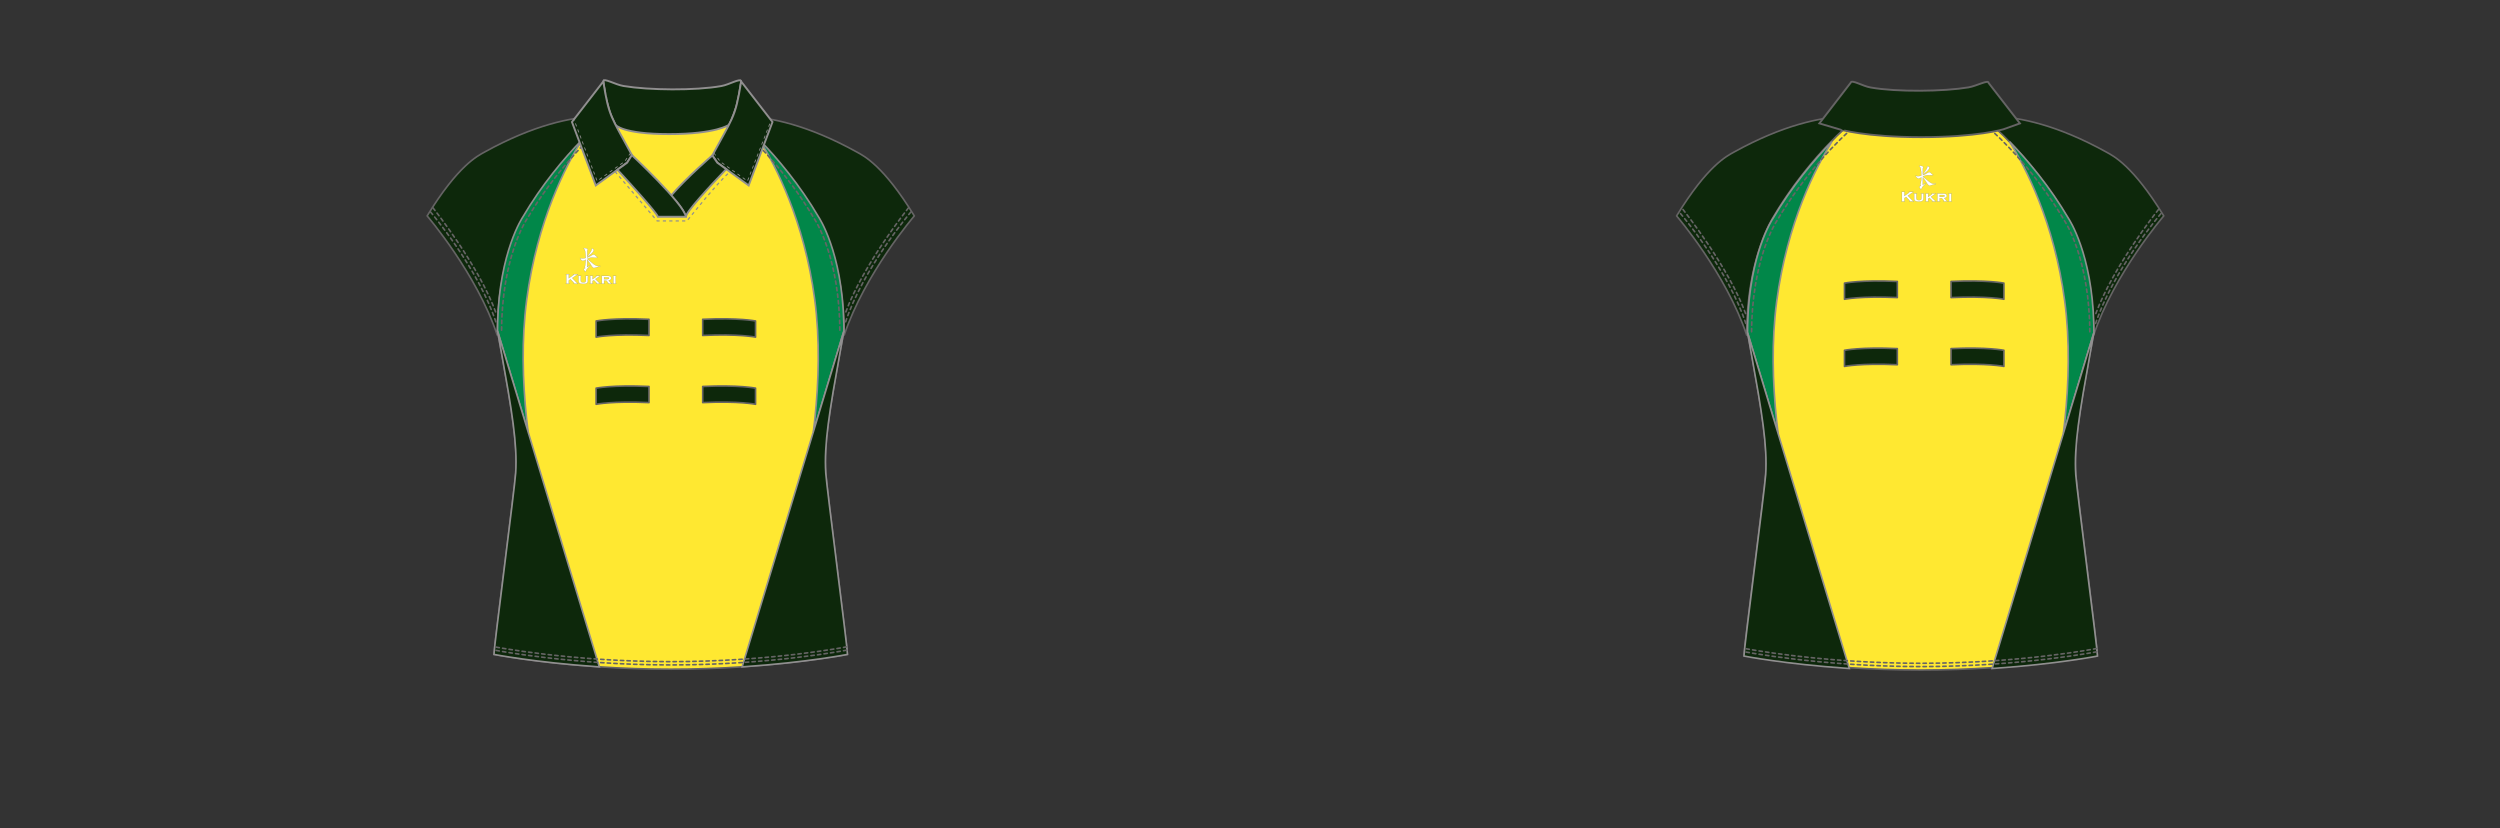<?xml version="1.0" encoding="UTF-8"?><svg xmlns="http://www.w3.org/2000/svg" xmlns:xlink="http://www.w3.org/1999/xlink" contentScriptType="text/ecmascript" zoomAndPan="magnify" contentStyleType="text/css" style="position: relative; overflow: visible;" version="1.1" width="1600" preserveAspectRatio="xMinYMin meet" viewBox="0 0 1600 530" height="530" x="0" y="0"><rect x="0" y="0" width="1600" height="530" fill="#333333" stroke="none"/><svg contentScriptType="text/ecmascript" zoomAndPan="magnify" xmlns:xlink="http://www.w3.org/1999/xlink" contentStyleType="text/css" id="6166_FRONT" style="overflow: visible;" version="1.1" width="880" preserveAspectRatio="xMinYMin meet" viewBox="-160 0 660 503" height="530" class="" xmlns="http://www.w3.org/2000/svg" x="0" y="0">
    <svg contentScriptType="text/ecmascript" zoomAndPan="magnify" xmlns:xlink="http://www.w3.org/1999/xlink" contentStyleType="text/css" id="64_1_BODY_FRONT" version="1.1" width="217" xml:space="preserve" preserveAspectRatio="xMidYMid meet" viewBox="-0.519 -0.833 217 335" height="335" xmlns="http://www.w3.org/2000/svg" x="139.00" y="72.00">
        <defs/>
        <g>
            <path stroke-linecap="round" fabric-x="280.37" fabric-y="245.92" fill="#FFE831" data-p="1" stroke-linejoin="round" id="64_1_BODY_FRONT_L0_S1" d="M107.557,333.641    c-61,0-107.057-8.994-107.057-8.994c0.012-4.313,12.635-101.428,13.195-110.15c1.246-19.482-3.094-42.426-11.025-86.309    c0-46.592,15.344-69.213,15.344-69.213C34.58,30.723,55.998,9.047,66.406,0.5c6.539,2.877,19.41,6.793,41.029,6.793h0.852    c21.619,0,34.49-3.916,41.029-6.793c10.408,8.547,31.826,30.223,48.393,58.475c0,0,15.344,22.621,15.344,69.213    c-7.932,43.883-12.271,66.826-11.025,86.309c0.561,8.723,13.184,105.838,13.195,110.15c0,0-46.057,8.994-107.057,8.994H107.557z" stroke="#666465"/></g></svg>
    <svg contentScriptType="text/ecmascript" zoomAndPan="magnify" xmlns:xlink="http://www.w3.org/1999/xlink" contentStyleType="text/css" id="114_1_SLEEVE_FRONT" version="1.1" width="298" xml:space="preserve" preserveAspectRatio="xMidYMid meet" viewBox="-0.94 -0.25 298 134" height="134" xmlns="http://www.w3.org/2000/svg" x="98.00" y="70.00">
        <defs/>
        <g>
            <path stroke-linecap="round" fill="#0D280B" data-p="1" stroke-linejoin="round" d="M43.06,133.25    c0-46.592,15.958-71.283,15.958-71.283C75.584,33.715,97.002,12.039,107.41,3.492c-3.799-1.672-5.461-2.992-5.461-2.992    c-13.805,0.646-36.389,4.898-66.57,21.613C31.174,24.442,19.353,30.121,0.5,60.884l0,0C0.5,60.884,30.673,96.012,43.06,133.25z" id="114_1_SLEEVE_FRONT_L0_S1" stroke="#666465"/>
            <path stroke-linecap="round" fabric-x="361.99" fabric-y="137.8" fill="#0D280B" data-p="1" stroke-linejoin="round" id="114_1_SLEEVE_FRONT_L1_S1" d="M253.851,133.25    c0-46.592-15.958-71.283-15.958-71.283C221.326,33.715,199.908,12.039,189.5,3.492c3.799-1.672,5.461-2.992,5.461-2.992    c13.805,0.646,36.389,4.898,66.57,21.613c4.205,2.329,16.026,8.008,34.879,38.771l0,0    C296.41,60.884,266.237,96.012,253.851,133.25z" stroke="#666465"/></g></svg>
    <svg contentScriptType="text/ecmascript" zoomAndPan="magnify" xmlns:xlink="http://www.w3.org/1999/xlink" contentStyleType="text/css" id="27486_1_PANEL_FRONT" version="1.1" width="217" xml:space="preserve" preserveAspectRatio="xMidYMid meet" viewBox="-0.533 -0.682 217 322" height="322" xmlns="http://www.w3.org/2000/svg" x="139.00" y="84.00">
        <defs/>
        <g>
            <path fabric-x="159.53" fabric-y="154.76" fill="#018749" data-p="3" id="27486_1_PANEL_FRONT_L0_S3" d="M53.88,0.35C43.063,11.426,29.394,27.729,18.015,47.137c0,0-14.247,21.021-15.279,64.252    c-0.039,1.625-0.064,3.273-0.064,4.961l18.555,61.236c-0.338-2.717-0.656-5.49-0.951-8.313    C17.95,147,17.153,121.705,20.398,97.213C26.741,49.34,44.282,15.752,53.88,0.35z" stroke="#918F90"/>
            <path data-p="3" fill="#018749" id="27486_1_PANEL_FRONT_L1_S3" d="M194.497,177.586l18.557-61.236c0-1.688-0.025-3.336-0.064-4.961    c-1.033-43.23-15.279-64.252-15.279-64.252c-11.381-19.408-25.049-35.711-35.866-46.787c9.597,15.402,27.138,48.99,33.481,96.863    c3.246,24.492,2.448,49.787,0.124,72.061C195.155,172.096,194.836,174.869,194.497,177.586z" stroke="#918F90"/>
            <path fabric-x="337.61" fabric-y="374.18" fill="#0D280B" data-p="2" id="27486_1_PANEL_FRONT_L2_S2" d="M202.028,202.658c-1.119-17.49,2.266-37.779,8.707-73.488    c0.734-4.07,1.506-8.33,2.318-12.82l-18.557,61.236l-43.261,142.77c0.535-0.035,1.069-0.07,1.6-0.107    c37.462-2.572,62.388-7.439,62.388-7.439C215.212,308.496,202.589,211.381,202.028,202.658z" stroke="#918F90"/>
            <path data-p="2" fill="#0D280B" id="27486_1_PANEL_FRONT_L3_S2" d="M2.671,116.35c0.811,4.49,1.583,8.75,2.316,12.82    c6.441,35.709,9.827,55.998,8.709,73.488c-0.561,8.723-13.184,105.838-13.195,110.15c0,0,24.925,4.867,62.387,7.439    c0.53,0.037,1.064,0.072,1.6,0.107l-43.262-142.77L2.671,116.35z" stroke="#918F90"/></g></svg>
    <svg contentScriptType="text/ecmascript" zoomAndPan="magnify" xmlns:xlink="http://www.w3.org/1999/xlink" data-edging="None" contentStyleType="text/css" id="27488_1_EDGING_FRONT" style="display: none;" version="1.1" width="211" xml:space="preserve" preserveAspectRatio="xMidYMid meet" viewBox="-0.079 -0.034 211 210" height="210" xmlns="http://www.w3.org/2000/svg" x="143.00" y="196.00">
        <defs/>
        <g>
            <path data-p="4" fill="#FFE831" stroke-width="0.25" d="M0.189,0.036C0.15,1.661,0.125,3.31,0.125,4.997    c0.811,4.49,1.583,8.75,2.316,12.82l17.508,57.779l40.393,133.299c0.53,0.037,1.064,0.072,1.6,0.107    c0.53,0.035,1.064,0.07,1.599,0.104L17.729,57.921L0.189,0.036z" id="27488_1_EDGING_FRONT_L0_S4" stroke="#7D7B7C"/>
            <path data-p="4" fill="#FFE831" stroke-width="0.25" d="M210.443,0.036l-17.54,57.885l-45.812,151.186    c0.535-0.033,1.068-0.068,1.599-0.104c0.535-0.035,1.069-0.07,1.6-0.107l40.392-133.299l17.508-57.779    c0.734-4.07,1.506-8.33,2.318-12.82C210.508,3.31,210.482,1.661,210.443,0.036z" id="27488_1_EDGING_FRONT_L1_S4" stroke="#7D7B7C"/></g></svg>
    <svg xmlns:a="http://ns.adobe.com/AdobeSVGViewerExtensions/3.0/" contentScriptType="text/ecmascript" zoomAndPan="magnify" xmlns:xlink="http://www.w3.org/1999/xlink" contentStyleType="text/css" id="450_1_STITCHING_FRONT" version="1.0" width="293" xml:space="preserve" preserveAspectRatio="xMidYMid meet" viewBox="0 -0.242 293 331" height="331" xmlns="http://www.w3.org/2000/svg" x="101.00" y="74.00">
        <defs/>
        <g>
            <path stroke-linecap="round" fill="none" stroke-linejoin="round" stroke-dasharray="2 2" id="450_1_STITCHING_FRONT_L0" d="M0.5,54.508    c0,0,29.25,34.25,40,67.75" stroke="#666465"/>
            <path stroke-linecap="round" fill="none" stroke-linejoin="round" stroke-dasharray="2 2" id="450_1_STITCHING_FRONT_L1" d="M2,52.008    c0,0,27.75,34.75,38.25,63.75" stroke="#666465"/>
            <path stroke-linecap="round" fill="none" stroke-linejoin="round" stroke-dasharray="2 2" id="450_1_STITCHING_FRONT_L2" d="M292.291,54.508    c0,0-29.25,34.25-40,67.75" stroke="#666465"/>
            <path stroke-linecap="round" fill="none" stroke-linejoin="round" stroke-dasharray="2 2" id="450_1_STITCHING_FRONT_L3" d="M290.791,52.008    c0,0-27.75,34.75-38.25,63.75" stroke="#666465"/>
            <path stroke-linecap="round" fill="none" stroke-linejoin="round" stroke-dasharray="2 2" id="450_1_STITCHING_FRONT_L4" d="M107.351,0.5    C96.942,9.047,75.524,30.723,58.958,58.975c0,0-15.344,22.621-15.344,69.213" stroke="#666465"/>
            <path stroke-linecap="round" fill="none" stroke-linejoin="round" stroke-dasharray="2 2" id="450_1_STITCHING_FRONT_L5" d="M253.315,320.646    c0,0-45.814,8.994-106.814,8.994s-107.057-8.994-107.057-8.994" stroke="#666465"/>
            <path stroke-linecap="round" fill="none" stroke-linejoin="round" stroke-dasharray="2 2" id="450_1_STITCHING_FRONT_L6" d="M253.315,318.646    c0,0-45.814,8.994-106.814,8.994s-107.057-8.994-107.057-8.994" stroke="#666465"/>
            <path stroke-linecap="round" fill="none" stroke-linejoin="round" stroke-dasharray="2 2" id="450_1_STITCHING_FRONT_L7" d="M185.409,0.5    c10.408,8.547,31.826,30.223,48.393,58.475c0,0,15.344,22.621,15.344,69.213" stroke="#666465"/></g></svg>
    <svg contentScriptType="text/ecmascript" zoomAndPan="magnify" xmlns:xlink="http://www.w3.org/1999/xlink" contentStyleType="text/css" id="3542_3_VELCROSTRIP_FRONT" version="1.1" width="99" xml:space="preserve" preserveAspectRatio="xMidYMid meet" viewBox="-0.589 -0.164 99 54" height="54" xmlns="http://www.w3.org/2000/svg" x="201.00" y="193.00">
        <defs/>
        <g>
            <path stroke-linecap="round" fill="#0D280B" data-p="1" stroke-linejoin="round" d="M0.5,11.598    c0,0,10.063-2.041,32.092-1.021v-9.79C10.563-0.234,0.5,1.807,0.5,1.807V11.598z" id="3542_3_VELCROSTRIP_FRONT_L0_S1" stroke="#666465"/>
            <path stroke-linecap="round" fill="#0D280B" data-p="1" stroke-linejoin="round" d="M0.5,52.392    c0,0,10.063-2.039,32.092-1.021V41.58C10.563,40.562,0.5,42.603,0.5,42.603V52.392z" id="3542_3_VELCROSTRIP_FRONT_L1_S1" stroke="#666465"/>
            <path stroke-linecap="round" fill="#0D280B" data-p="1" stroke-linejoin="round" d="M97.322,11.598    c0,0-10.064-2.041-32.094-1.021v-9.79c22.027-1.021,32.094,1.021,32.094,1.021V11.598z" id="3542_3_VELCROSTRIP_FRONT_L2_S1" stroke="#666465"/>
            <path stroke-linecap="round" fill="#0D280B" data-p="1" stroke-linejoin="round" d="M97.322,52.392    c0,0-10.064-2.039-32.094-1.021V41.58c22.027-1.021,32.094,1.021,32.094,1.021V52.392z" id="3542_3_VELCROSTRIP_FRONT_L3_S1" stroke="#666465"/></g></svg>
    <svg contentScriptType="text/ecmascript" zoomAndPan="magnify" xmlns:xlink="http://www.w3.org/1999/xlink" contentStyleType="text/css" id="306_3_COLLAR_FRONT" version="1.1" width="124" xml:space="preserve" preserveAspectRatio="xMidYMid meet" viewBox="-0.736 -0.133 124 87" height="87" xmlns="http://www.w3.org/2000/svg" x="186.00" y="47.95">
        <defs/>
        <g>
            <path data-p="1" fill="#0D280B" id="306_3_COLLAR_FRONT_L0_S1" d="M19.8,1.238c-0.08-2.195,7.309,2.114,12.09,2.893l0.359,0.058    c14.995,2.54,43.434,2.829,59.088,0c4.779-0.778,11.619-5.038,12.089-2.893c0,0-0.827,5.848-1.647,9.583c-0.82,3.735,0,0,0,0    s-1.309,6.461-1.641,6.792c-0.331,0.332,0,0,0,0s-2.197,6.983-4.131,10.067c-1.934,3.083,0,0,0,0s-7.704,5.626-36.32,5.626    c-28.615,0-32.56-5.626-32.56-5.626s-2.563-5.147-3.399-7.779c-0.836-2.632,0,0,0,0s-1.284-4.047-1.742-6.142    c-0.461-2.096,0,0,0,0S19.914,4.309,19.8,1.238z" stroke-width="1.168" stroke="#918F90"/>
            <path data-p="1" fill="#0D280B" id="306_3_COLLAR_FRONT_L1_S1" d="M0.661,26.01L19.688,1.422    c3.513,21.758,4.546,20.817,17.521,44.915l-3.021,4.392L15.14,64.56L0.661,26.01z" stroke-width="1.168" stroke="#918F90"/>
            <path fabric-x="292.03" fabric-y="89.04" fill="#0D280B" data-p="1" id="306_3_COLLAR_FRONT_L2_S1" d="M122.47,26.01L103.444,1.422    c-1.885,11.679-3.057,16.818-5.745,22.799c-2.316,5.162-5.766,10.952-11.774,22.116l3.02,4.392l19.047,13.831L122.47,26.01z" stroke="#918F90" stroke-width="1.168"/>
            <path fabric-x="259.17" fabric-y="114.48" fill="#0D280B" data-p="3" id="306_3_COLLAR_FRONT_L3_S3" d="M94.362,54.665l-5.418-3.936l-3.02-4.392    c0,0-15.401,13.222-25.146,24.47c8.018,8.018,9.066,12.871,9.066,12.871C69.845,80.74,84.448,65.005,94.362,54.665z" stroke="#918F90" stroke-width="1.168"/>
            <path fabric-x="242.21" fabric-y="120.84" fill="#0D280B" data-p="2" id="306_3_COLLAR_FRONT_L4_S2" d="M28.296,55.006l5.891-4.277l2.871-4.601    c0,0,31.524,29.4,32.842,37.468H52.882C52.001,80.986,37.731,65.238,28.296,55.006z" stroke="#918F90" stroke-width="1.168"/>
            <path fill="none" stroke-width="0.75" id="306_3_COLLAR_FRONT_L5" stroke-dasharray="1.95 1.95" d="M26.81,56.086l25.583,30.013h18.145    c0,0,19.482-24.553,26.136-29.78" stroke="#918F90"/>
            <polyline fill="none" id="306_3_COLLAR_FRONT_L6" stroke-dasharray="1.95 1.95" stroke-width="0.5" points="36.34,44.729 32.726,49.95     15.963,61.892 1.874,24.442 " stroke="#918F90"/>
            <polyline fill="none" id="306_3_COLLAR_FRONT_L7" stroke-dasharray="1.95 1.95" stroke-width="0.5" points="86.781,44.751 90.763,50.088     107.263,61.892 121.652,24.954 " stroke="#918F90"/></g></svg>
    <svg contentScriptType="text/ecmascript" zoomAndPan="magnify" xmlns:xlink="http://www.w3.org/1999/xlink" contentStyleType="text/css" id="496_1_BRANDING_FRONT" style="display: inline; position: absolute;" version="1.1" width="32" xml:space="preserve" preserveAspectRatio="xMidYMid meet" viewBox="-0.625 -0.603 32 23" height="23" class="" xmlns="http://www.w3.org/2000/svg" x="183.00" y="150.00">
        <defs/>
        <g>
            <path fill="#FFFFFF" data-p="3" style="display: inline;" id="542_1_BRANDING_FRONT_L0_S1" d="M2.879,19.028l-1.023,0.709v1.563c0,0.092,0.024,0.158,0.07,0.205    c0.047,0.049,0.132,0.082,0.25,0.109v0.135H0.05v-0.135c0.118-0.029,0.201-0.064,0.25-0.111c0.044-0.049,0.066-0.111,0.066-0.203    v-4.934c0-0.086-0.022-0.152-0.066-0.197c-0.049-0.047-0.132-0.088-0.25-0.115v-0.135h2.126v0.135    c-0.121,0.027-0.206,0.064-0.25,0.111c-0.046,0.047-0.07,0.115-0.07,0.201v2.043l2.795-1.967c0.133-0.09,0.197-0.158,0.197-0.215    c0-0.088-0.095-0.139-0.289-0.174v-0.135h2.796v0.135c-0.12,0.023-0.202,0.045-0.249,0.074c-0.053,0.023-0.195,0.119-0.437,0.289    l-0.386,0.277L3.969,18.28l2.625,2.703c0.241,0.252,0.418,0.414,0.523,0.484c0.109,0.076,0.246,0.123,0.407,0.146v0.135H4.858    v-0.135c0.178-0.035,0.266-0.088,0.266-0.166c0-0.037-0.079-0.139-0.239-0.313L2.879,19.028z" stroke="#666465" stroke-width="0.1"/>
            <path fill="#FFFFFF" data-p="3" style="display: inline;" id="542_1_BRANDING_FRONT_L1_S1" d="M13.443,17.409v2.539c0,0.572-0.138,0.998-0.4,1.271    c-0.431,0.426-1.236,0.639-2.422,0.639c-0.8,0-1.441-0.102-1.928-0.309c-0.354-0.152-0.595-0.359-0.723-0.645    c-0.122-0.256-0.181-0.572-0.181-0.957v-2.539c0-0.086-0.027-0.158-0.068-0.201c-0.048-0.049-0.128-0.084-0.25-0.121v-0.119h1.968    v0.119c-0.119,0.033-0.201,0.072-0.251,0.119c-0.044,0.045-0.065,0.117-0.065,0.203v2.305c0,0.268,0.027,0.477,0.083,0.619    c0.055,0.141,0.152,0.258,0.286,0.348c0.271,0.186,0.669,0.279,1.187,0.279c0.514,0,0.91-0.094,1.185-0.279    c0.135-0.09,0.224-0.207,0.278-0.348c0.053-0.143,0.082-0.352,0.082-0.619v-2.305c0-0.086-0.025-0.158-0.067-0.197    c-0.048-0.053-0.126-0.088-0.249-0.125v-0.119h1.85v0.119c-0.118,0.033-0.198,0.072-0.244,0.119    C13.466,17.25,13.443,17.323,13.443,17.409z" stroke="#666465" stroke-width="0.1"/>
            <path fill="#FFFFFF" data-p="3" style="display: inline;" id="542_1_BRANDING_FRONT_L2_S1" d="M17.082,19.575l-0.808,0.549v1.186c0,0.088,0.023,0.158,0.071,0.203    c0.047,0.045,0.133,0.084,0.248,0.111v0.125h-1.962v-0.125c0.107-0.023,0.194-0.061,0.238-0.105    c0.048-0.051,0.071-0.117,0.071-0.199v-3.91c0-0.09-0.023-0.158-0.066-0.201c-0.048-0.049-0.13-0.084-0.243-0.121v-0.119h1.962    v0.119c-0.115,0.033-0.201,0.072-0.248,0.119c-0.048,0.045-0.071,0.113-0.071,0.201v1.555l2.117-1.42    c0.151-0.105,0.23-0.193,0.23-0.275c0-0.088-0.09-0.146-0.289-0.18v-0.119h2.506v0.119c-0.125,0.021-0.229,0.055-0.317,0.105    c-0.082,0.047-0.296,0.193-0.636,0.443l-1.865,1.299l2.062,2.02c0.268,0.266,0.46,0.438,0.573,0.514    c0.115,0.076,0.241,0.131,0.396,0.156v0.125h-2.44v-0.125c0.179-0.033,0.269-0.088,0.269-0.166c0-0.029-0.011-0.057-0.028-0.08    c-0.027-0.027-0.102-0.105-0.237-0.234L17.082,19.575z" stroke="#666465" stroke-width="0.1"/>
            <path fill="#FFFFFF" data-p="3" style="display: inline;" id="542_1_BRANDING_FRONT_L3_S1" d="M23.28,19.788v1.521c0,0.088,0.021,0.158,0.064,0.203    c0.048,0.045,0.128,0.084,0.247,0.111v0.125h-1.968v-0.125c0.119-0.023,0.198-0.061,0.247-0.105    c0.048-0.051,0.071-0.117,0.071-0.199v-3.91c0-0.09-0.023-0.158-0.069-0.201c-0.051-0.049-0.13-0.084-0.249-0.121v-0.119h3.663    c0.48,0,0.841,0.021,1.092,0.064c0.25,0.039,0.472,0.115,0.667,0.227c0.404,0.225,0.607,0.588,0.607,1.1    c0,0.389-0.128,0.688-0.371,0.908c-0.251,0.217-0.651,0.369-1.201,0.467l1.06,1.262c0.195,0.232,0.351,0.393,0.463,0.473    c0.116,0.086,0.247,0.141,0.393,0.156v0.125h-2.359v-0.125c0.174-0.033,0.262-0.098,0.262-0.186c0-0.063-0.06-0.156-0.166-0.285    l-1.115-1.365H23.28z M23.28,18.917h2.017c0.311,0,0.532-0.027,0.685-0.088c0.202-0.07,0.309-0.223,0.309-0.447    c0-0.201-0.074-0.338-0.218-0.418c-0.146-0.08-0.398-0.123-0.775-0.123H23.28V18.917z" stroke="#666465" stroke-width="0.1"/>
            <path fill="#FFFFFF" data-p="3" style="display: inline;" id="542_1_BRANDING_FRONT_L4_S1" d="M30.311,17.409v3.9c0,0.088,0.023,0.158,0.068,0.203    c0.048,0.045,0.134,0.084,0.247,0.111v0.125h-1.968v-0.125c0.117-0.023,0.194-0.061,0.244-0.105    c0.048-0.051,0.071-0.117,0.071-0.199v-3.91c0-0.09-0.023-0.158-0.066-0.201c-0.046-0.049-0.132-0.084-0.249-0.121v-0.119h1.968    v0.119c-0.113,0.033-0.199,0.072-0.247,0.119C30.334,17.25,30.311,17.319,30.311,17.409z" stroke="#666465" stroke-width="0.1"/>
            <path fill="#FFFFFF" data-p="3" style="display: inline;" id="542_1_BRANDING_FRONT_L5_S1" d="M18.702,10.819c-1.38-0.521-2.165-1.354-3.456-2.42    c-0.941-0.777-1.631-1.27-2.166-1.686c0-0.031,0-0.049,0-0.084c0.281-0.135,0.609-0.283,1.007-0.436    c1.432-0.553,2.644-0.354,3.437-0.278c0.786,0.072,1.499,0,1.866-0.274c-0.321-0.094-0.819-0.461-1.459-1.195    c-0.678-0.789-1.318-0.58-2.779,0.369c-0.728,0.479-1.428,0.775-2.073,0.985c0-0.108-0.004-0.212-0.006-0.321    c0.397-0.271,1.404-0.979,2.501-1.953c1.401-1.251,1.481-2.109,1.519-2.313c0.044-0.201-0.08-0.275-0.385-0.523    c-0.305-0.25-0.571-0.572-0.833-0.396c-0.26,0.175-0.04,0.322-0.185,0.871c-0.137,0.543-0.505,1.193-1.5,2.587    c-0.551,0.78-0.91,1.171-1.124,1.362c-0.012-1.402-0.041-2.99,0.013-3.329c0.08-0.521,0.159-0.4,0.271-0.823    c0.11-0.422-0.325-0.596-1.086-0.798c-0.755-0.197-1.843-0.144-1.356,0.198c0.499,0.359,0.699,0.995,0.699,0.995    s0.421,0.891,0.546,4.704c-0.365,0.088-0.707,0.156-1.027,0.23c-1.096,0.244-1.754-0.009-2.481-0.191c0,0,0.742,1.967,1.955,1.742    c0.671-0.12,1.031-0.366,1.558-0.691c-0.069,2.461-0.64,4.807-0.64,4.807l0.376,0.207c-0.479,0.234-0.884,0.472-1.02,0.712    c0,0,0.089,0.344,0.391,0.792c0.304,0.445,0.727,0.951,0.849,0.857c0.126-0.105,0.229-1.142,1.046-1.962    c0.811-0.822,1.66-1.744,1.66-1.744l-0.021-0.294c0,0-0.589,0.452-1.381,0.901c-0.121,0.07-0.266,0.145-0.416,0.215    c0.014-0.791,0.047-3.115,0.072-4.326c0.333,0.419,0.742,0.918,1.161,1.41c1.035,1.221,1.146,1.888,1.601,2.439    c0.453,0.545,0.922,0.979,1.178,1.053c0.254,0.073,3.691-1.144,4.011-1.121C20.99,10.57,20.082,11.345,18.702,10.819z" stroke="#666465" stroke-width="0.1"/></g></svg>
</svg><svg contentScriptType="text/ecmascript" zoomAndPan="magnify" xmlns:xlink="http://www.w3.org/1999/xlink" contentStyleType="text/css" id="6166_BACK" style="overflow: visible;" version="1.1" width="880" preserveAspectRatio="xMinYMin meet" viewBox="-160 0 660 503" height="530" class="" xmlns="http://www.w3.org/2000/svg" x="800" y="0">
    <svg contentScriptType="text/ecmascript" zoomAndPan="magnify" xmlns:xlink="http://www.w3.org/1999/xlink" contentStyleType="text/css" id="63_1_BODY_BACK" version="1.1" width="217" xml:space="preserve" preserveAspectRatio="xMidYMid meet" viewBox="-0.521 -0.333 217 335" height="335" xmlns="http://www.w3.org/2000/svg" x="139.00" y="73.00">
        <defs/>
        <g>
            <path stroke-linecap="round" fill="#FFE831" data-p="1" stroke-linejoin="round" d="M107.557,333.641    c-61,0-107.057-8.994-107.057-8.994c0.012-4.313,12.635-101.428,13.195-110.15c1.246-19.482-3.094-42.426-11.025-86.309    c0-46.592,15.344-69.213,15.344-69.213C34.58,30.723,55.998,9.047,66.406,0.5c6.539,2.877,19.41,6.793,41.029,6.793h0.852    c21.619,0,34.49-3.916,41.029-6.793c10.408,8.547,31.826,30.223,48.393,58.475c0,0,15.344,22.621,15.344,69.213    c-7.932,43.883-12.271,66.826-11.025,86.309c0.561,8.723,13.184,105.838,13.195,110.15c0,0-46.057,8.994-107.057,8.994H107.557z" id="63_1_BODY_BACK_L0_S1" stroke="#666465"/></g></svg>
    <svg contentScriptType="text/ecmascript" zoomAndPan="magnify" xmlns:xlink="http://www.w3.org/1999/xlink" contentStyleType="text/css" id="112_1_SLEEVE_BACK" version="1.1" width="298" xml:space="preserve" preserveAspectRatio="xMidYMid meet" viewBox="-0.607 -0.25 298 134" height="134" xmlns="http://www.w3.org/2000/svg" x="98.00" y="70.00">
        <defs/>
        <g>
            <path stroke-linecap="round" fill="#0D280B" data-p="1" stroke-linejoin="round" d="M253.851,133.25    c0-46.592-15.958-71.283-15.958-71.283C221.326,33.715,199.908,12.039,189.5,3.492c3.799-1.672,5.461-2.992,5.461-2.992    c13.805,0.646,36.389,4.898,66.57,21.613c4.205,2.329,16.026,8.008,34.879,38.771l0,0    C296.41,60.884,266.237,96.012,253.851,133.25z" id="112_1_SLEEVE_BACK_L0_S1" stroke="#666465"/>
            <path stroke-linecap="round" fill="#0D280B" data-p="1" stroke-linejoin="round" d="M43.06,133.25    c0-46.592,15.958-71.283,15.958-71.283C75.584,33.715,97.002,12.039,107.41,3.492c-3.799-1.672-5.461-2.992-5.461-2.992    c-13.805,0.646-36.389,4.898-66.57,21.613C31.174,24.442,19.353,30.121,0.5,60.884l0,0C0.5,60.884,30.673,96.012,43.06,133.25z" id="112_1_SLEEVE_BACK_L1_S1" stroke="#666465"/></g></svg>
    <svg contentScriptType="text/ecmascript" zoomAndPan="magnify" xmlns:xlink="http://www.w3.org/1999/xlink" contentStyleType="text/css" id="27487_1_PANEL_BACK" version="1.1" width="217" xml:space="preserve" preserveAspectRatio="xMidYMid meet" viewBox="-0.533 -0.682 217 322" height="322" xmlns="http://www.w3.org/2000/svg" x="139.00" y="85.00">
        <defs/>
        <g>
            <path data-p="3" fill="#018749" d="M53.88,0.35C43.063,11.426,29.394,27.729,18.015,47.137c0,0-14.247,21.021-15.279,64.252    c-0.039,1.625-0.064,3.273-0.064,4.961l18.555,61.236c-0.338-2.717-0.656-5.49-0.951-8.313    C17.95,147,17.153,121.705,20.398,97.213C26.741,49.34,44.282,15.752,53.88,0.35z" id="27487_1_PANEL_BACK_L0_S3" stroke="#918F90"/>
            <path data-p="3" fill="#018749" d="M194.497,177.586l18.557-61.236c0-1.688-0.025-3.336-0.064-4.961    c-1.033-43.23-15.279-64.252-15.279-64.252c-11.381-19.408-25.049-35.711-35.866-46.787c9.597,15.402,27.138,48.99,33.481,96.863    c3.246,24.492,2.448,49.787,0.124,72.061C195.155,172.096,194.836,174.869,194.497,177.586z" id="27487_1_PANEL_BACK_L1_S3" stroke="#918F90"/>
            <path data-p="2" fill="#0D280B" d="M202.028,202.658c-1.119-17.49,2.266-37.779,8.707-73.488    c0.734-4.07,1.506-8.33,2.318-12.82l-18.557,61.236l-43.261,142.77c0.535-0.035,1.069-0.07,1.6-0.107    c37.462-2.572,62.388-7.439,62.388-7.439C215.212,308.496,202.589,211.381,202.028,202.658z" id="27487_1_PANEL_BACK_L2_S2" stroke="#918F90"/>
            <path data-p="2" fill="#0D280B" d="M2.671,116.35c0.811,4.49,1.583,8.75,2.316,12.82    c6.441,35.709,9.827,55.998,8.709,73.488c-0.561,8.723-13.184,105.838-13.195,110.15c0,0,24.925,4.867,62.387,7.439    c0.53,0.037,1.064,0.072,1.6,0.107l-43.262-142.77L2.671,116.35z" id="27487_1_PANEL_BACK_L3_S2" stroke="#918F90"/></g></svg>
    <svg contentScriptType="text/ecmascript" zoomAndPan="magnify" xmlns:xlink="http://www.w3.org/1999/xlink" contentStyleType="text/css" id="27489_1_EDGING_BACK" style="display: none;" version="1.1" width="211" xml:space="preserve" preserveAspectRatio="xMidYMid meet" viewBox="-0.079 -0.034 211 210" height="210" xmlns="http://www.w3.org/2000/svg" x="142.00" y="197.00">
        <defs/>
        <g>
            <path data-p="4" fill="#FFE831" id="27489_1_EDGING_BACK_L0_S4" d="M0.189,0.036C0.15,1.661,0.125,3.31,0.125,4.997    c0.811,4.49,1.583,8.75,2.316,12.82l17.508,57.779l40.393,133.299c0.53,0.037,1.064,0.072,1.6,0.107    c0.53,0.035,1.064,0.07,1.599,0.104L17.729,57.921L0.189,0.036z" stroke-width="0.25" stroke="#7D7B7C"/>
            <path data-p="4" fill="#FFE831" id="27489_1_EDGING_BACK_L1_S4" d="M210.443,0.036l-17.54,57.885l-45.812,151.186    c0.535-0.033,1.068-0.068,1.599-0.104c0.535-0.035,1.069-0.07,1.6-0.107l40.392-133.299l17.508-57.779    c0.734-4.07,1.506-8.33,2.318-12.82C210.508,3.31,210.482,1.661,210.443,0.036z" stroke-width="0.25" stroke="#7D7B7C"/></g></svg>
    <svg xmlns:a="http://ns.adobe.com/AdobeSVGViewerExtensions/3.0/" contentScriptType="text/ecmascript" zoomAndPan="magnify" xmlns:xlink="http://www.w3.org/1999/xlink" contentStyleType="text/css" id="449_1_STITCHING_BACK" version="1.0" width="293" xml:space="preserve" preserveAspectRatio="xMidYMid meet" viewBox="0 -0.242 293 331" height="331" xmlns="http://www.w3.org/2000/svg" x="101.00" y="75.00">
        <defs/>
        <g>
            <path stroke-linecap="round" fill="none" stroke-linejoin="round" stroke-dasharray="2 2" id="449_1_STITCHING_BACK_L0" d="M0.5,54.508    c0,0,29.25,34.25,40,67.75" stroke="#666465"/>
            <path stroke-linecap="round" fill="none" stroke-linejoin="round" stroke-dasharray="2 2" id="449_1_STITCHING_BACK_L1" d="M2,52.008    c0,0,27.75,34.75,38.25,63.75" stroke="#666465"/>
            <path stroke-linecap="round" fill="none" stroke-linejoin="round" stroke-dasharray="2 2" id="449_1_STITCHING_BACK_L2" d="M292.291,54.508    c0,0-29.25,34.25-40,67.75" stroke="#666465"/>
            <path stroke-linecap="round" fill="none" stroke-linejoin="round" stroke-dasharray="2 2" id="449_1_STITCHING_BACK_L3" d="M290.791,52.008    c0,0-27.75,34.75-38.25,63.75" stroke="#666465"/>
            <path stroke-linecap="round" fill="none" stroke-linejoin="round" stroke-dasharray="2 2" id="449_1_STITCHING_BACK_L4" d="M107.351,0.5    C96.942,9.047,75.524,30.723,58.958,58.975c0,0-15.344,22.621-15.344,69.213" stroke="#666465"/>
            <path stroke-linecap="round" fill="none" stroke-linejoin="round" stroke-dasharray="2 2" id="449_1_STITCHING_BACK_L5" d="M253.315,320.646    c0,0-45.814,8.994-106.814,8.994s-107.057-8.994-107.057-8.994" stroke="#666465"/>
            <path stroke-linecap="round" fill="none" stroke-linejoin="round" stroke-dasharray="2 2" id="449_1_STITCHING_BACK_L6" d="M253.315,318.646    c0,0-45.814,8.994-106.814,8.994s-107.057-8.994-107.057-8.994" stroke="#666465"/>
            <path stroke-linecap="round" fill="none" stroke-linejoin="round" stroke-dasharray="2 2" id="449_1_STITCHING_BACK_L7" d="M185.409,0.5    c10.408,8.547,31.826,30.223,48.393,58.475c0,0,15.344,22.621,15.344,69.213" stroke="#666465"/></g></svg>
    <svg contentScriptType="text/ecmascript" zoomAndPan="magnify" xmlns:xlink="http://www.w3.org/1999/xlink" contentStyleType="text/css" id="3543_3_VELCROSTRIP_BACK" version="1.1" width="99" xml:space="preserve" preserveAspectRatio="xMidYMid meet" viewBox="-0.589 -0.164 99 54" height="54" xmlns="http://www.w3.org/2000/svg" x="200.00" y="170.00">
        <defs/>
        <g>
            <path stroke-linecap="round" fill="#0D280B" data-p="1" stroke-linejoin="round" d="M0.5,11.598    c0,0,10.063-2.041,32.092-1.021v-9.79C10.563-0.234,0.5,1.807,0.5,1.807V11.598z" id="3543_3_VELCROSTRIP_BACK_L0_S1" stroke="#666465"/>
            <path stroke-linecap="round" fill="#0D280B" data-p="1" stroke-linejoin="round" d="M0.5,52.392    c0,0,10.063-2.039,32.092-1.021V41.58C10.563,40.562,0.5,42.603,0.5,42.603V52.392z" id="3543_3_VELCROSTRIP_BACK_L1_S1" stroke="#666465"/>
            <path stroke-linecap="round" fill="#0D280B" data-p="1" stroke-linejoin="round" d="M97.322,11.598    c0,0-10.064-2.041-32.094-1.021v-9.79c22.027-1.021,32.094,1.021,32.094,1.021V11.598z" id="3543_3_VELCROSTRIP_BACK_L2_S1" stroke="#666465"/>
            <path stroke-linecap="round" fill="#0D280B" data-p="1" stroke-linejoin="round" d="M97.322,52.392    c0,0-10.064-2.039-32.094-1.021V41.58c22.027-1.021,32.094,1.021,32.094,1.021V52.392z" id="3543_3_VELCROSTRIP_BACK_L3_S1" stroke="#666465"/></g></svg>
    <svg contentScriptType="text/ecmascript" zoomAndPan="magnify" xmlns:xlink="http://www.w3.org/1999/xlink" contentStyleType="text/css" id="307_1_COLLAR_BACK" version="1.1" width="125" xml:space="preserve" preserveAspectRatio="xMidYMid meet" viewBox="-0.847 -0.64 125 36" height="36" xmlns="http://www.w3.org/2000/svg" x="184.00" y="48.42">
        <defs/>
        <g>
            <path fill="#0D280B" data-p="1" d="M62.917,34.248    c34.18,0,49.893-4.785,49.893-4.785l9.977-3.571L103.759,1.304c0.08-2.195-7.421,1.93-12.201,2.709l0,0    c-14.996,2.54-43.793,2.887-59.448,0.06c-4.78-0.779-11.62-5.039-12.089-2.895L0.977,25.892l12.051,3.571    C13.027,29.463,28.74,34.248,62.917,34.248z" id="307_1_COLLAR_BACK_L0_S1" stroke="#666465" stroke-width="1.161" stroke-miterlimit="10"/></g></svg>
    <svg contentScriptType="text/ecmascript" zoomAndPan="magnify" xmlns:xlink="http://www.w3.org/1999/xlink" contentStyleType="text/css" id="505_1_BRANDING_BACK" version="1.1" width="32" xml:space="preserve" preserveAspectRatio="xMidYMid meet" viewBox="-0.625 -0.603 32 23" height="23" class="" xmlns="http://www.w3.org/2000/svg" x="235.00" y="100.00">
        <defs/>
        <g>
            <path data-p="3" fill="#FFFFFF" id="589_1_BRANDING_BACK_L0_S1" d="M2.879,19.028l-1.023,0.709v1.563c0,0.092,0.024,0.158,0.07,0.205    c0.047,0.049,0.132,0.082,0.25,0.109v0.135H0.05v-0.135c0.118-0.029,0.201-0.064,0.25-0.111c0.044-0.049,0.066-0.111,0.066-0.203    v-4.934c0-0.086-0.022-0.152-0.066-0.197c-0.049-0.047-0.132-0.088-0.25-0.115v-0.135h2.126v0.135    c-0.121,0.027-0.206,0.064-0.25,0.111c-0.046,0.047-0.07,0.115-0.07,0.201v2.043l2.795-1.967c0.133-0.09,0.197-0.158,0.197-0.215    c0-0.088-0.095-0.139-0.289-0.174v-0.135h2.796v0.135c-0.12,0.023-0.202,0.045-0.249,0.074c-0.053,0.023-0.195,0.119-0.437,0.289    l-0.386,0.277L3.969,18.28l2.625,2.703c0.241,0.252,0.418,0.414,0.523,0.484c0.109,0.076,0.246,0.123,0.407,0.146v0.135H4.858    v-0.135c0.178-0.035,0.266-0.088,0.266-0.166c0-0.037-0.079-0.139-0.239-0.313L2.879,19.028z" stroke-width="0.1" stroke="#666465"/>
            <path data-p="3" fill="#FFFFFF" id="589_1_BRANDING_BACK_L1_S1" d="M13.443,17.409v2.539c0,0.572-0.138,0.998-0.4,1.271    c-0.431,0.426-1.236,0.639-2.422,0.639c-0.8,0-1.441-0.102-1.928-0.309c-0.354-0.152-0.595-0.359-0.723-0.645    c-0.122-0.256-0.181-0.572-0.181-0.957v-2.539c0-0.086-0.027-0.158-0.068-0.201c-0.048-0.049-0.128-0.084-0.25-0.121v-0.119h1.968    v0.119c-0.119,0.033-0.201,0.072-0.251,0.119c-0.044,0.045-0.065,0.117-0.065,0.203v2.305c0,0.268,0.027,0.477,0.083,0.619    c0.055,0.141,0.152,0.258,0.286,0.348c0.271,0.186,0.669,0.279,1.187,0.279c0.514,0,0.91-0.094,1.185-0.279    c0.135-0.09,0.224-0.207,0.278-0.348c0.053-0.143,0.082-0.352,0.082-0.619v-2.305c0-0.086-0.025-0.158-0.067-0.197    c-0.048-0.053-0.126-0.088-0.249-0.125v-0.119h1.85v0.119c-0.118,0.033-0.198,0.072-0.244,0.119    C13.466,17.25,13.443,17.323,13.443,17.409z" stroke-width="0.1" stroke="#666465"/>
            <path data-p="3" fill="#FFFFFF" id="589_1_BRANDING_BACK_L2_S1" d="M17.082,19.575l-0.808,0.549v1.186c0,0.088,0.023,0.158,0.071,0.203    c0.047,0.045,0.133,0.084,0.248,0.111v0.125h-1.962v-0.125c0.107-0.023,0.194-0.061,0.238-0.105    c0.048-0.051,0.071-0.117,0.071-0.199v-3.91c0-0.09-0.023-0.158-0.066-0.201c-0.048-0.049-0.13-0.084-0.243-0.121v-0.119h1.962    v0.119c-0.115,0.033-0.201,0.072-0.248,0.119c-0.048,0.045-0.071,0.113-0.071,0.201v1.555l2.117-1.42    c0.151-0.105,0.23-0.193,0.23-0.275c0-0.088-0.09-0.146-0.289-0.18v-0.119h2.506v0.119c-0.125,0.021-0.229,0.055-0.317,0.105    c-0.082,0.047-0.296,0.193-0.636,0.443l-1.865,1.299l2.062,2.02c0.268,0.266,0.46,0.438,0.573,0.514    c0.115,0.076,0.241,0.131,0.396,0.156v0.125h-2.44v-0.125c0.179-0.033,0.269-0.088,0.269-0.166c0-0.029-0.011-0.057-0.028-0.08    c-0.027-0.027-0.102-0.105-0.237-0.234L17.082,19.575z" stroke-width="0.1" stroke="#666465"/>
            <path data-p="3" fill="#FFFFFF" id="589_1_BRANDING_BACK_L3_S1" d="M23.28,19.788v1.521c0,0.088,0.021,0.158,0.064,0.203    c0.048,0.045,0.128,0.084,0.247,0.111v0.125h-1.968v-0.125c0.119-0.023,0.198-0.061,0.247-0.105    c0.048-0.051,0.071-0.117,0.071-0.199v-3.91c0-0.09-0.023-0.158-0.069-0.201c-0.051-0.049-0.13-0.084-0.249-0.121v-0.119h3.663    c0.48,0,0.841,0.021,1.092,0.064c0.25,0.039,0.472,0.115,0.667,0.227c0.404,0.225,0.607,0.588,0.607,1.1    c0,0.389-0.128,0.688-0.371,0.908c-0.251,0.217-0.651,0.369-1.201,0.467l1.06,1.262c0.195,0.232,0.351,0.393,0.463,0.473    c0.116,0.086,0.247,0.141,0.393,0.156v0.125h-2.359v-0.125c0.174-0.033,0.262-0.098,0.262-0.186c0-0.063-0.06-0.156-0.166-0.285    l-1.115-1.365H23.28z M23.28,18.917h2.017c0.311,0,0.532-0.027,0.685-0.088c0.202-0.07,0.309-0.223,0.309-0.447    c0-0.201-0.074-0.338-0.218-0.418c-0.146-0.08-0.398-0.123-0.775-0.123H23.28V18.917z" stroke-width="0.1" stroke="#666465"/>
            <path data-p="3" fill="#FFFFFF" id="589_1_BRANDING_BACK_L4_S1" d="M30.311,17.409v3.9c0,0.088,0.023,0.158,0.068,0.203    c0.048,0.045,0.134,0.084,0.247,0.111v0.125h-1.968v-0.125c0.117-0.023,0.194-0.061,0.244-0.105    c0.048-0.051,0.071-0.117,0.071-0.199v-3.91c0-0.09-0.023-0.158-0.066-0.201c-0.046-0.049-0.132-0.084-0.249-0.121v-0.119h1.968    v0.119c-0.113,0.033-0.199,0.072-0.247,0.119C30.334,17.25,30.311,17.319,30.311,17.409z" stroke-width="0.1" stroke="#666465"/>
            <path data-p="3" fill="#FFFFFF" id="589_1_BRANDING_BACK_L5_S1" d="M18.702,10.819c-1.38-0.521-2.165-1.354-3.456-2.42    c-0.941-0.777-1.631-1.27-2.166-1.686c0-0.031,0-0.049,0-0.084c0.281-0.135,0.609-0.283,1.007-0.436    c1.432-0.553,2.644-0.354,3.437-0.278c0.786,0.072,1.499,0,1.866-0.274c-0.321-0.094-0.819-0.461-1.459-1.195    c-0.678-0.789-1.318-0.58-2.779,0.369c-0.728,0.479-1.428,0.775-2.073,0.985c0-0.108-0.004-0.212-0.006-0.321    c0.397-0.271,1.404-0.979,2.501-1.953c1.401-1.251,1.481-2.109,1.519-2.313c0.044-0.201-0.08-0.275-0.385-0.523    c-0.305-0.25-0.571-0.572-0.833-0.396c-0.26,0.175-0.04,0.322-0.185,0.871c-0.137,0.543-0.505,1.193-1.5,2.587    c-0.551,0.78-0.91,1.171-1.124,1.362c-0.012-1.402-0.041-2.99,0.013-3.329c0.08-0.521,0.159-0.4,0.271-0.823    c0.11-0.422-0.325-0.596-1.086-0.798c-0.755-0.197-1.843-0.144-1.356,0.198c0.499,0.359,0.699,0.995,0.699,0.995    s0.421,0.891,0.546,4.704c-0.365,0.088-0.707,0.156-1.027,0.23c-1.096,0.244-1.754-0.009-2.481-0.191c0,0,0.742,1.967,1.955,1.742    c0.671-0.12,1.031-0.366,1.558-0.691c-0.069,2.461-0.64,4.807-0.64,4.807l0.376,0.207c-0.479,0.234-0.884,0.472-1.02,0.712    c0,0,0.089,0.344,0.391,0.792c0.304,0.445,0.727,0.951,0.849,0.857c0.126-0.105,0.229-1.142,1.046-1.962    c0.811-0.822,1.66-1.744,1.66-1.744l-0.021-0.294c0,0-0.589,0.452-1.381,0.901c-0.121,0.07-0.266,0.145-0.416,0.215    c0.014-0.791,0.047-3.115,0.072-4.326c0.333,0.419,0.742,0.918,1.161,1.41c1.035,1.221,1.146,1.888,1.601,2.439    c0.453,0.545,0.922,0.979,1.178,1.053c0.254,0.073,3.691-1.144,4.011-1.121C20.99,10.57,20.082,11.345,18.702,10.819z" stroke-width="0.1" stroke="#666465"/></g></svg>
</svg></svg>